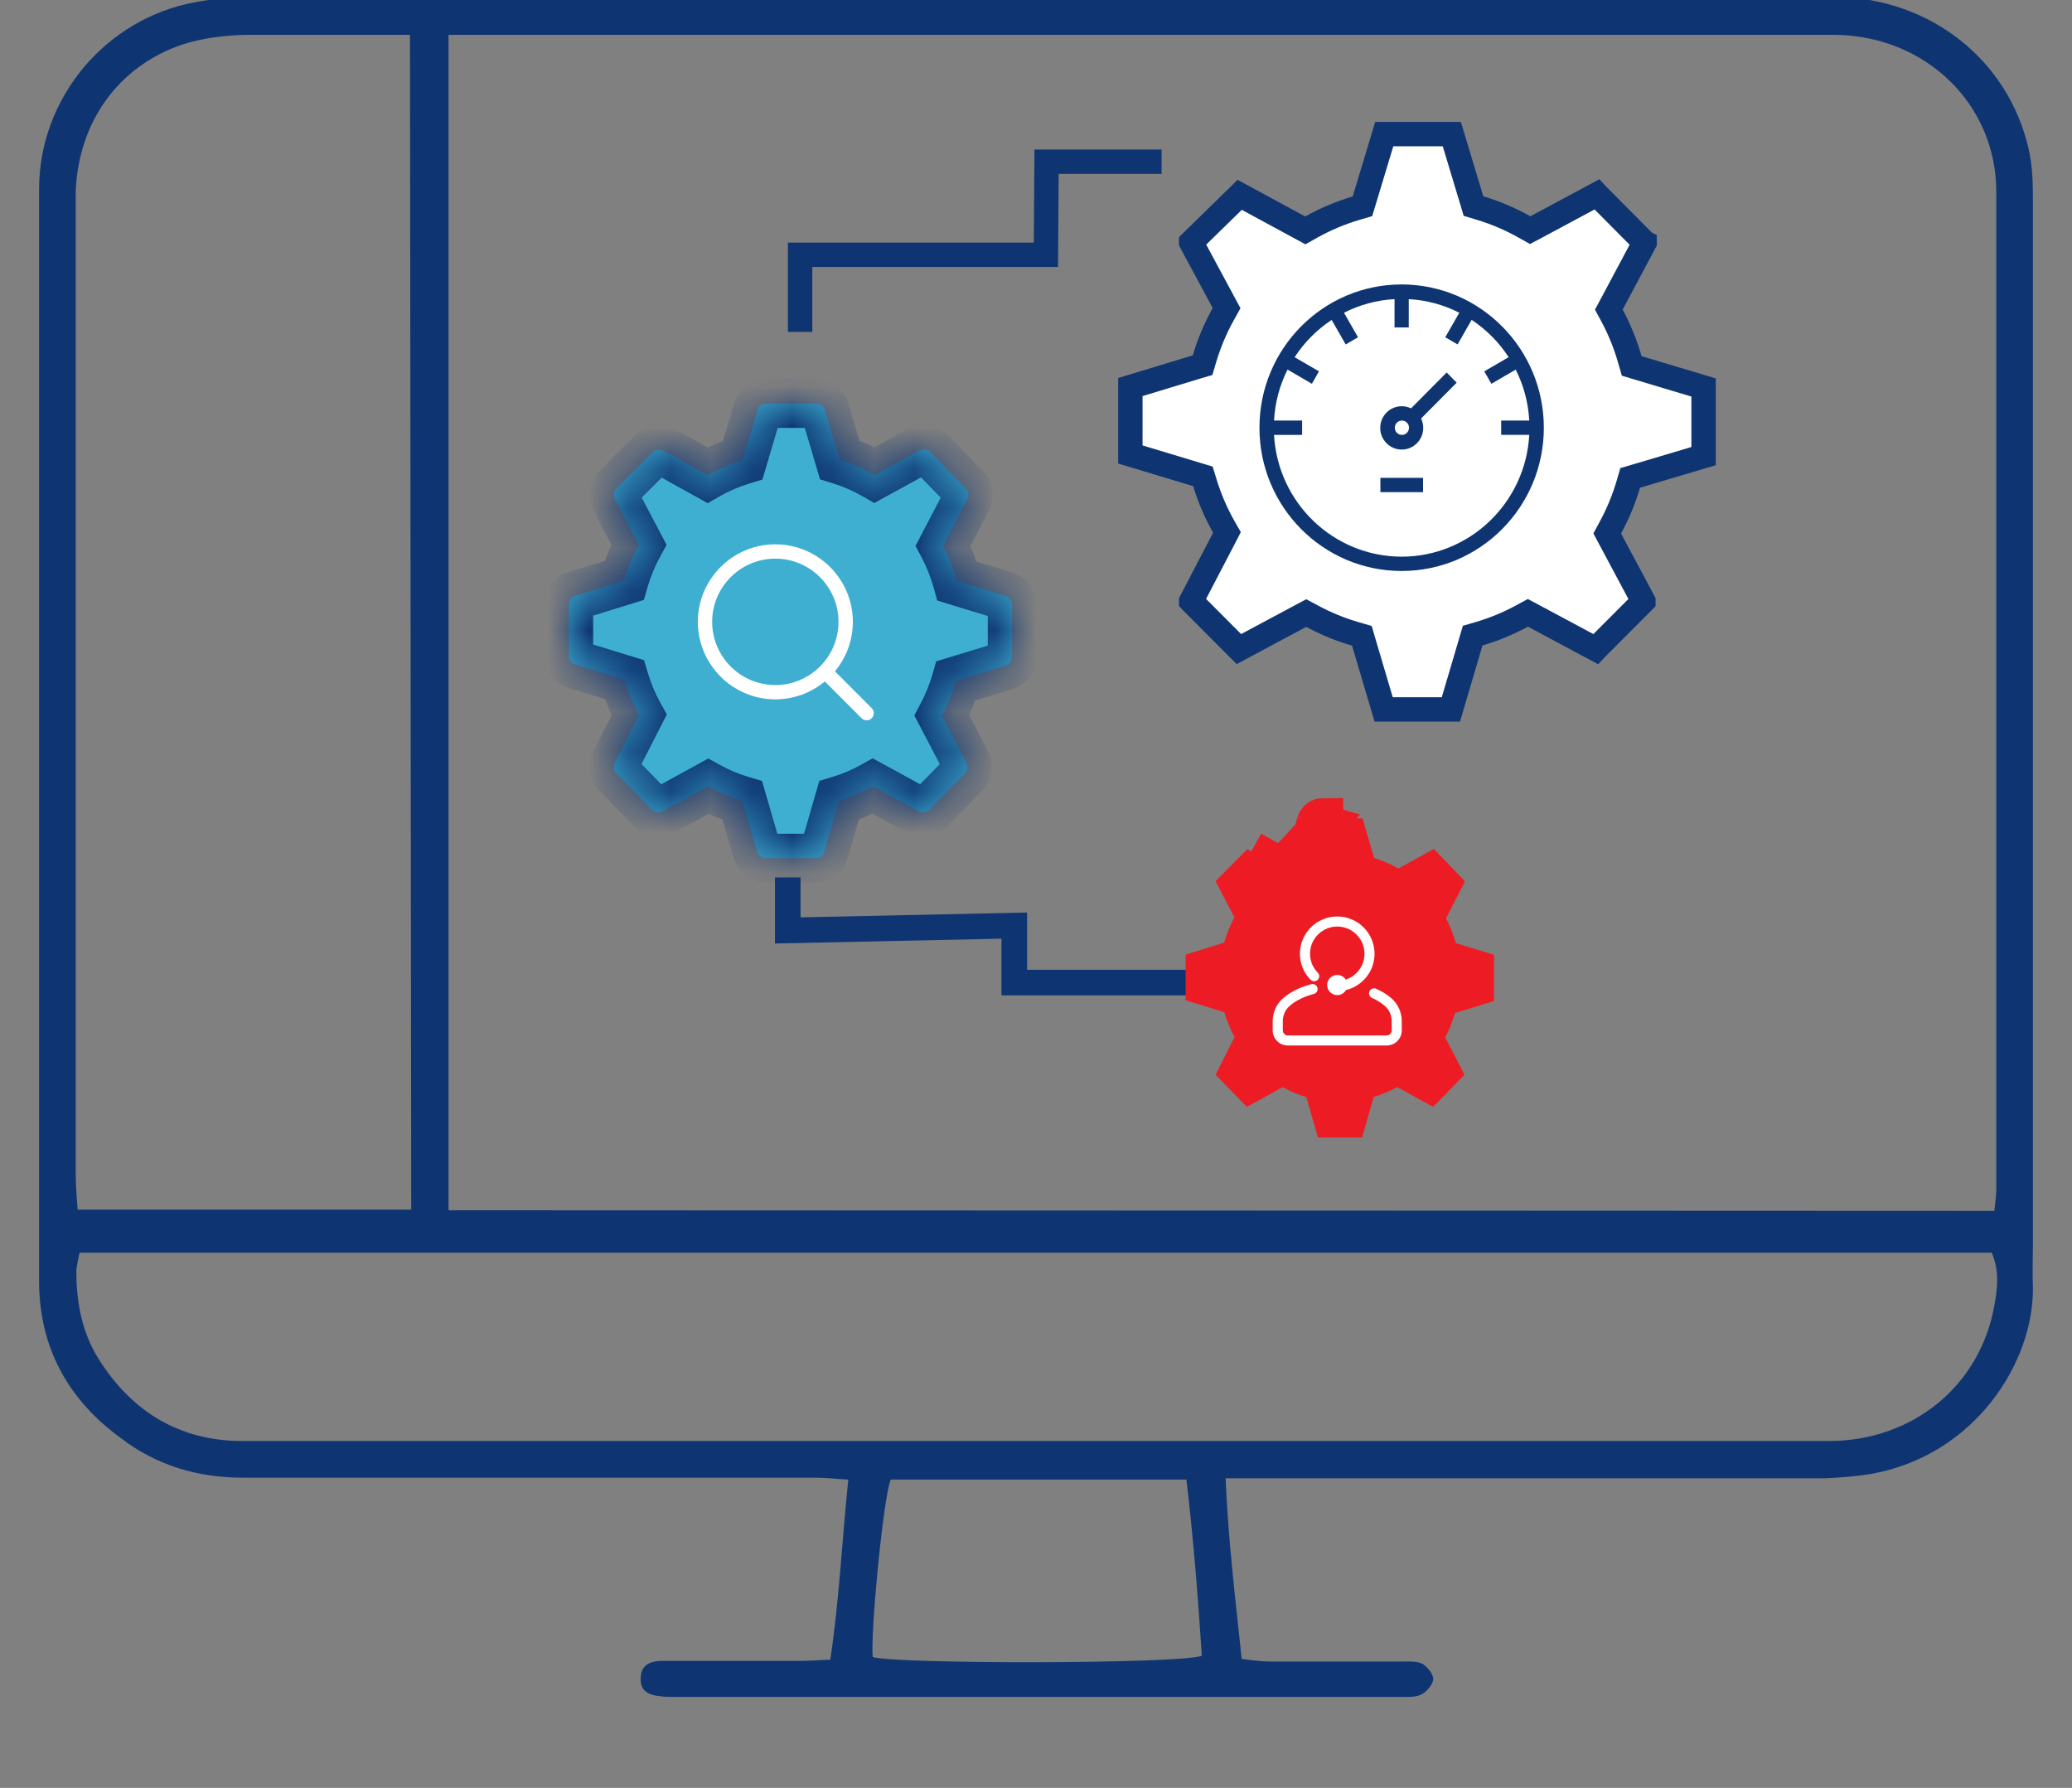 <svg width="51" height="44" viewBox="0 0 51 44" fill="none" xmlns="http://www.w3.org/2000/svg">
<rect x="0" y="0" width="51" height="44" fill="#808080" stroke="none"/>
<g clip-path="url(#clip0_2_1801)">
<path d="M45.228 -0.075C47.522 -0.028 49.421 1.475 49.927 3.642C50.038 4.101 50.038 4.576 50.038 5.05C50.038 12.897 50.038 22.744 50.038 30.607C50.038 30.955 50.022 31.319 50.038 31.667C50.069 33.518 48.614 35.812 46.067 36.271C45.687 36.334 45.276 36.366 44.896 36.382C40.245 36.382 35.609 36.382 30.958 36.382C30.721 36.382 30.483 36.382 30.167 36.382C30.23 37.885 30.404 39.324 30.563 40.827C30.816 40.859 31.053 40.891 31.274 40.891C32.334 40.891 33.41 40.891 34.47 40.891C34.644 40.891 34.85 40.875 34.992 40.938C35.119 41.001 35.277 41.191 35.277 41.318C35.277 41.444 35.119 41.634 34.992 41.697C34.85 41.777 34.644 41.761 34.47 41.761C28.506 41.761 22.526 41.761 16.561 41.761C16.466 41.761 16.356 41.761 16.261 41.745C15.897 41.713 15.755 41.571 15.77 41.286C15.786 40.986 15.976 40.891 16.245 40.875C16.403 40.875 16.561 40.875 16.72 40.875C17.701 40.875 18.697 40.875 19.678 40.875C19.915 40.875 20.153 40.859 20.437 40.843C20.659 39.372 20.722 37.932 20.88 36.413C20.58 36.398 20.327 36.366 20.089 36.366C15.391 36.366 10.676 36.366 5.977 36.366C4.87 36.366 3.857 36.065 2.987 35.401C1.674 34.452 0.962 33.154 0.962 31.525C0.962 23.235 0.962 12.945 0.962 4.655C0.962 2.408 2.608 0.447 4.822 0.051C5.25 -0.028 5.693 -0.075 6.12 -0.075H45.228ZM10.091 0.858H6.009C5.503 0.874 4.981 0.937 4.49 1.095C2.908 1.633 1.943 2.994 1.864 4.687C1.864 4.845 1.864 5.003 1.864 5.161C1.864 12.423 1.864 21.669 1.864 28.93C1.864 29.215 1.896 29.516 1.911 29.769H10.122L10.091 0.858ZM11.04 29.785L49.089 29.8C49.104 29.626 49.136 29.437 49.136 29.262C49.136 21.748 49.136 12.233 49.136 4.718C49.136 2.582 47.427 0.905 45.212 0.858H11.04V29.785ZM1.959 30.829C1.927 31.003 1.88 31.161 1.88 31.303C1.88 32.063 2.022 32.806 2.434 33.455C3.256 34.752 4.427 35.464 5.977 35.464C8.493 35.464 10.992 35.464 13.508 35.464C24.013 35.464 34.502 35.464 45.007 35.464C47.079 35.464 48.74 34.104 49.089 32.126C49.168 31.699 49.215 31.272 49.025 30.829C33.347 30.829 17.669 30.829 1.959 30.829ZM21.482 40.78C22.004 40.954 29.076 40.954 29.582 40.748C29.487 39.309 29.376 37.869 29.202 36.413C26.718 36.413 24.314 36.413 21.924 36.413C21.735 36.888 21.418 40.258 21.482 40.78Z" fill="#0E3572"/>
<path d="M19.694 8.168V6.27H25.744L25.76 3.98H28.591" stroke="#0E3572" stroke-width="0.6"/>
<path d="M19.39 21.593V22.898L24.965 22.779V24.182H29.473" stroke="#0E3572" stroke-width="0.63"/>
<path d="M40.117 8.848L40.163 9.006L40.32 9.053L41.932 9.536L41.932 9.541V9.548V11.224L41.932 11.225L40.281 11.716L40.125 11.762L40.079 11.919C39.97 12.289 39.822 12.647 39.637 12.986L39.56 13.128L39.636 13.271L40.45 14.795L40.45 14.796L40.45 14.796L40.449 14.797L39.276 15.973L39.275 15.974L37.75 15.158L37.607 15.082L37.465 15.159C37.128 15.342 36.773 15.489 36.405 15.597L36.248 15.643L36.202 15.8L35.712 17.459H34.057L33.567 15.805L33.521 15.647L33.363 15.601C32.992 15.494 32.633 15.347 32.294 15.163L32.152 15.087L32.009 15.163L30.494 15.974L30.493 15.973L29.32 14.797L29.319 14.796L29.319 14.796L29.319 14.795L29.32 14.793L30.125 13.249L30.2 13.104L30.12 12.963C29.926 12.619 29.77 12.254 29.655 11.876L29.608 11.723L29.455 11.677L27.823 11.185L27.823 11.185V9.525L27.823 9.525L29.445 9.033L29.6 8.987L29.646 8.831C29.76 8.447 29.916 8.076 30.111 7.727L30.191 7.583L30.113 7.438L29.319 5.964L29.319 5.964L29.319 5.964L29.319 5.963L30.51 4.799L30.51 4.799L30.514 4.795L31.983 5.591L32.129 5.67L32.273 5.589C32.623 5.393 32.994 5.237 33.379 5.123L33.535 5.077L33.582 4.922L34.072 3.3H35.729V3.3L35.735 3.3L36.222 4.917L36.268 5.071L36.423 5.118C36.805 5.232 37.173 5.388 37.52 5.584L37.664 5.664L37.809 5.587L39.304 4.785L39.305 4.786L40.478 5.967L40.478 5.967L40.48 5.968L40.48 5.968L40.48 5.969L39.675 7.479L39.599 7.62L39.676 7.762C39.862 8.107 40.01 8.471 40.117 8.848Z" fill="white" stroke="#0E3572" stroke-width="0.6"/>
<mask id="path-5-inside-1_2_1801" fill="white">
<path d="M24.778 14.674L23.558 14.301C23.474 14 23.358 13.708 23.213 13.432L23.81 12.287C23.832 12.244 23.84 12.195 23.833 12.146C23.826 12.098 23.804 12.053 23.77 12.019L22.899 11.124C22.866 11.089 22.822 11.066 22.775 11.059C22.728 11.052 22.68 11.06 22.637 11.083L21.527 11.691C21.255 11.534 20.966 11.409 20.667 11.318L20.303 10.083C20.288 10.038 20.259 9.999 20.22 9.971C20.181 9.944 20.135 9.929 20.088 9.93H18.858C18.81 9.931 18.764 9.946 18.726 9.975C18.688 10.004 18.66 10.045 18.646 10.091L18.282 11.322C17.981 11.412 17.69 11.538 17.416 11.694L16.323 11.09C16.281 11.067 16.233 11.059 16.186 11.066C16.138 11.074 16.095 11.097 16.061 11.131L15.176 12.015C15.142 12.05 15.12 12.094 15.113 12.143C15.105 12.191 15.114 12.241 15.136 12.284L15.726 13.403C15.573 13.682 15.451 13.979 15.362 14.287L14.157 14.659C14.111 14.674 14.072 14.702 14.044 14.741C14.015 14.78 14 14.827 14 14.876V16.136C14 16.185 14.015 16.232 14.044 16.271C14.072 16.31 14.111 16.338 14.157 16.353L15.369 16.726C15.459 17.028 15.581 17.319 15.733 17.595L15.136 18.765C15.114 18.809 15.105 18.858 15.113 18.907C15.12 18.955 15.142 19 15.176 19.034L16.046 19.925C16.08 19.96 16.124 19.983 16.171 19.99C16.218 19.998 16.266 19.989 16.309 19.966L17.434 19.351C17.7 19.498 17.981 19.616 18.271 19.702L18.635 20.958C18.649 21.005 18.677 21.045 18.715 21.074C18.753 21.103 18.799 21.119 18.847 21.119H20.077C20.125 21.119 20.171 21.103 20.209 21.074C20.247 21.045 20.275 21.005 20.289 20.958L20.653 19.698C20.941 19.611 21.219 19.494 21.483 19.347L22.615 19.966C22.658 19.989 22.706 19.998 22.753 19.99C22.8 19.983 22.844 19.96 22.878 19.925L23.748 19.034C23.782 19 23.804 18.955 23.811 18.907C23.819 18.858 23.81 18.809 23.788 18.765L23.183 17.609C23.328 17.338 23.444 17.052 23.529 16.755L24.756 16.382C24.802 16.368 24.841 16.339 24.869 16.3C24.898 16.262 24.913 16.215 24.913 16.166V14.894C24.915 14.848 24.904 14.802 24.879 14.763C24.855 14.723 24.82 14.693 24.778 14.674ZM19.473 17.576C19.077 17.576 18.69 17.456 18.36 17.23C18.031 17.005 17.774 16.684 17.623 16.31C17.471 15.935 17.431 15.522 17.509 15.124C17.586 14.727 17.777 14.361 18.057 14.074C18.337 13.787 18.694 13.592 19.082 13.513C19.471 13.434 19.873 13.474 20.239 13.63C20.605 13.785 20.918 14.048 21.138 14.385C21.358 14.722 21.476 15.119 21.476 15.525C21.476 16.069 21.265 16.59 20.889 16.975C20.514 17.36 20.004 17.576 19.473 17.576Z"/>
</mask>
<path d="M24.778 14.674L23.558 14.301C23.474 14 23.358 13.708 23.213 13.432L23.81 12.287C23.832 12.244 23.84 12.195 23.833 12.146C23.826 12.098 23.804 12.053 23.77 12.019L22.899 11.124C22.866 11.089 22.822 11.066 22.775 11.059C22.728 11.052 22.68 11.06 22.637 11.083L21.527 11.691C21.255 11.534 20.966 11.409 20.667 11.318L20.303 10.083C20.288 10.038 20.259 9.999 20.22 9.971C20.181 9.944 20.135 9.929 20.088 9.93H18.858C18.81 9.931 18.764 9.946 18.726 9.975C18.688 10.004 18.66 10.045 18.646 10.091L18.282 11.322C17.981 11.412 17.69 11.538 17.416 11.694L16.323 11.09C16.281 11.067 16.233 11.059 16.186 11.066C16.138 11.074 16.095 11.097 16.061 11.131L15.176 12.015C15.142 12.05 15.12 12.094 15.113 12.143C15.105 12.191 15.114 12.241 15.136 12.284L15.726 13.403C15.573 13.682 15.451 13.979 15.362 14.287L14.157 14.659C14.111 14.674 14.072 14.702 14.044 14.741C14.015 14.78 14 14.827 14 14.876V16.136C14 16.185 14.015 16.232 14.044 16.271C14.072 16.31 14.111 16.338 14.157 16.353L15.369 16.726C15.459 17.028 15.581 17.319 15.733 17.595L15.136 18.765C15.114 18.809 15.105 18.858 15.113 18.907C15.12 18.955 15.142 19 15.176 19.034L16.046 19.925C16.08 19.96 16.124 19.983 16.171 19.99C16.218 19.998 16.266 19.989 16.309 19.966L17.434 19.351C17.7 19.498 17.981 19.616 18.271 19.702L18.635 20.958C18.649 21.005 18.677 21.045 18.715 21.074C18.753 21.103 18.799 21.119 18.847 21.119H20.077C20.125 21.119 20.171 21.103 20.209 21.074C20.247 21.045 20.275 21.005 20.289 20.958L20.653 19.698C20.941 19.611 21.219 19.494 21.483 19.347L22.615 19.966C22.658 19.989 22.706 19.998 22.753 19.99C22.8 19.983 22.844 19.96 22.878 19.925L23.748 19.034C23.782 19 23.804 18.955 23.811 18.907C23.819 18.858 23.81 18.809 23.788 18.765L23.183 17.609C23.328 17.338 23.444 17.052 23.529 16.755L24.756 16.382C24.802 16.368 24.841 16.339 24.869 16.3C24.898 16.262 24.913 16.215 24.913 16.166V14.894C24.915 14.848 24.904 14.802 24.879 14.763C24.855 14.723 24.82 14.693 24.778 14.674ZM19.473 17.576C19.077 17.576 18.69 17.456 18.36 17.23C18.031 17.005 17.774 16.684 17.623 16.31C17.471 15.935 17.431 15.522 17.509 15.124C17.586 14.727 17.777 14.361 18.057 14.074C18.337 13.787 18.694 13.592 19.082 13.513C19.471 13.434 19.873 13.474 20.239 13.63C20.605 13.785 20.918 14.048 21.138 14.385C21.358 14.722 21.476 15.119 21.476 15.525C21.476 16.069 21.265 16.59 20.889 16.975C20.514 17.36 20.004 17.576 19.473 17.576Z" fill="#3EAFD1"/>
<path d="M24.778 14.674L25.019 14.124L24.987 14.111L24.954 14.101L24.778 14.674ZM23.558 14.301L22.981 14.463L23.069 14.779L23.383 14.875L23.558 14.301ZM23.213 13.432L22.681 13.155L22.535 13.434L22.682 13.712L23.213 13.432ZM23.81 12.287L24.342 12.565L24.342 12.564L23.81 12.287ZM23.77 12.019L23.34 12.437L23.343 12.441L23.77 12.019ZM22.899 11.124L22.468 11.54L22.469 11.542L22.899 11.124ZM22.637 11.083L22.351 10.556L22.349 10.557L22.637 11.083ZM21.527 11.691L21.228 12.211L21.52 12.379L21.815 12.217L21.527 11.691ZM20.667 11.318L20.092 11.488L20.183 11.797L20.492 11.892L20.667 11.318ZM20.303 10.083L20.879 9.914L20.875 9.902L20.872 9.891L20.303 10.083ZM20.088 9.93V10.531L20.102 10.53L20.088 9.93ZM18.858 9.93V9.33L18.855 9.33L18.858 9.93ZM18.646 10.091L18.072 9.918L18.071 9.921L18.646 10.091ZM18.282 11.322L18.456 11.896L18.766 11.802L18.858 11.492L18.282 11.322ZM17.416 11.694L17.125 12.22L17.42 12.383L17.713 12.215L17.416 11.694ZM16.323 11.09L16.614 10.565L16.61 10.563L16.323 11.09ZM16.061 11.131L16.485 11.556L16.493 11.548L16.061 11.131ZM15.176 12.015L14.752 11.591L14.749 11.594L15.176 12.015ZM15.136 12.284L14.603 12.56L14.605 12.564L15.136 12.284ZM15.726 13.403L16.253 13.69L16.407 13.408L16.257 13.123L15.726 13.403ZM15.362 14.287L15.539 14.86L15.848 14.764L15.938 14.453L15.362 14.287ZM14.157 14.659L13.979 14.086L13.976 14.087L14.157 14.659ZM14 14.876L13.4 14.873V14.876H14ZM14 16.136H13.4L13.4 16.139L14 16.136ZM14.157 16.353L13.976 16.925L13.98 16.926L14.157 16.353ZM15.369 16.726L15.944 16.554L15.852 16.246L15.546 16.152L15.369 16.726ZM15.733 17.595L16.268 17.867L16.413 17.583L16.259 17.304L15.733 17.595ZM15.136 18.765L15.669 19.042L15.671 19.038L15.136 18.765ZM15.176 19.034L15.605 18.615L15.603 18.612L15.176 19.034ZM16.046 19.925L16.478 19.509L16.476 19.506L16.046 19.925ZM16.309 19.966L16.595 20.494L16.596 20.493L16.309 19.966ZM17.434 19.351L17.724 18.826L17.435 18.666L17.146 18.825L17.434 19.351ZM18.271 19.702L18.848 19.535L18.756 19.219L18.442 19.126L18.271 19.702ZM18.635 20.958L18.059 21.125L18.061 21.132L18.635 20.958ZM18.847 21.119L18.844 21.719H18.847V21.119ZM20.077 21.119V21.719L20.08 21.719L20.077 21.119ZM20.289 20.958L20.863 21.132L20.865 21.125L20.289 20.958ZM20.653 19.698L20.48 19.123L20.167 19.217L20.076 19.531L20.653 19.698ZM21.483 19.347L21.771 18.821L21.48 18.662L21.191 18.823L21.483 19.347ZM22.615 19.966L22.328 20.493L22.329 20.494L22.615 19.966ZM22.878 19.925L22.448 19.506L22.446 19.509L22.878 19.925ZM23.748 19.034L23.321 18.612L23.319 18.615L23.748 19.034ZM23.788 18.765L24.321 18.489L24.32 18.488L23.788 18.765ZM23.183 17.609L22.654 17.327L22.505 17.607L22.652 17.887L23.183 17.609ZM23.529 16.755L23.355 16.181L23.043 16.276L22.953 16.59L23.529 16.755ZM24.756 16.382L24.931 16.956L24.938 16.954L24.756 16.382ZM24.913 16.166L25.513 16.169V16.166H24.913ZM24.913 14.894L24.314 14.867L24.313 14.88V14.894H24.913ZM24.954 14.101L23.734 13.728L23.383 14.875L24.603 15.248L24.954 14.101ZM24.136 14.14C24.041 13.797 23.909 13.466 23.743 13.152L22.682 13.712C22.808 13.951 22.908 14.202 22.981 14.463L24.136 14.14ZM23.745 13.71L24.342 12.565L23.278 12.01L22.681 13.155L23.745 13.71ZM24.342 12.564C24.423 12.408 24.452 12.231 24.427 12.058L23.24 12.235C23.228 12.159 23.241 12.081 23.277 12.011L24.342 12.564ZM24.427 12.058C24.401 11.885 24.321 11.723 24.197 11.597L23.343 12.441C23.286 12.383 23.251 12.311 23.24 12.235L24.427 12.058ZM24.2 11.601L23.33 10.706L22.469 11.542L23.34 12.437L24.2 11.601ZM23.331 10.707C23.208 10.58 23.046 10.494 22.868 10.466L22.682 11.652C22.599 11.639 22.524 11.599 22.468 11.54L23.331 10.707ZM22.868 10.466C22.69 10.438 22.508 10.47 22.351 10.556L22.924 11.61C22.851 11.65 22.766 11.665 22.682 11.652L22.868 10.466ZM22.349 10.557L21.239 11.165L21.815 12.217L22.925 11.609L22.349 10.557ZM21.826 11.171C21.515 10.992 21.185 10.849 20.843 10.744L20.492 11.892C20.748 11.97 20.994 12.077 21.228 12.211L21.826 11.171ZM21.243 11.148L20.879 9.914L19.728 10.253L20.092 11.488L21.243 11.148ZM20.872 9.891C20.816 9.728 20.711 9.584 20.568 9.482L19.872 10.46C19.806 10.413 19.759 10.348 19.735 10.276L20.872 9.891ZM20.568 9.482C20.425 9.38 20.252 9.327 20.075 9.331L20.102 10.53C20.019 10.532 19.938 10.507 19.872 10.46L20.568 9.482ZM20.088 9.33H18.858V10.53H20.088V9.33ZM18.855 9.33C18.676 9.331 18.504 9.391 18.363 9.497L19.089 10.453C19.024 10.502 18.944 10.53 18.86 10.53L18.855 9.33ZM18.363 9.497C18.223 9.604 18.122 9.752 18.072 9.918L19.221 10.264C19.199 10.337 19.154 10.404 19.089 10.453L18.363 9.497ZM18.071 9.921L17.707 11.151L18.858 11.492L19.222 10.261L18.071 9.921ZM18.109 10.747C17.764 10.851 17.431 10.994 17.118 11.174L17.713 12.215C17.949 12.081 18.198 11.974 18.456 11.896L18.109 10.747ZM17.706 11.169L16.614 10.565L16.033 11.615L17.125 12.22L17.706 11.169ZM16.61 10.563C16.452 10.478 16.271 10.446 16.093 10.474L16.278 11.659C16.195 11.672 16.11 11.657 16.037 11.617L16.61 10.563ZM16.093 10.474C15.915 10.501 15.752 10.587 15.629 10.715L16.493 11.548C16.437 11.606 16.362 11.646 16.278 11.659L16.093 10.474ZM15.637 10.707L14.752 11.591L15.6 12.44L16.485 11.556L15.637 10.707ZM14.749 11.594C14.625 11.72 14.545 11.881 14.519 12.054L15.706 12.231C15.695 12.307 15.66 12.38 15.603 12.437L14.749 11.594ZM14.519 12.054C14.493 12.227 14.523 12.404 14.603 12.56L15.669 12.008C15.705 12.077 15.717 12.155 15.706 12.231L14.519 12.054ZM14.605 12.564L15.195 13.682L16.257 13.123L15.667 12.004L14.605 12.564ZM15.199 13.115C15.025 13.433 14.887 13.77 14.786 14.12L15.938 14.453C16.015 14.188 16.121 13.932 16.253 13.69L15.199 13.115ZM15.184 13.713L13.979 14.086L14.334 15.233L15.539 14.86L15.184 13.713ZM13.976 14.087C13.806 14.141 13.66 14.248 13.558 14.389L14.53 15.093C14.483 15.157 14.417 15.206 14.338 15.232L13.976 14.087ZM13.558 14.389C13.455 14.531 13.401 14.7 13.4 14.873L14.6 14.878C14.6 14.954 14.576 15.03 14.53 15.093L13.558 14.389ZM13.4 14.876V16.136H14.6V14.876H13.4ZM13.4 16.139C13.401 16.312 13.455 16.481 13.558 16.622L14.53 15.919C14.576 15.982 14.6 16.058 14.6 16.134L13.4 16.139ZM13.558 16.622C13.66 16.764 13.806 16.871 13.976 16.925L14.338 15.78C14.417 15.806 14.483 15.855 14.53 15.919L13.558 16.622ZM13.98 16.926L15.193 17.299L15.546 16.152L14.333 15.779L13.98 16.926ZM14.794 16.897C14.896 17.24 15.035 17.572 15.208 17.884L16.259 17.304C16.127 17.067 16.022 16.816 15.944 16.554L14.794 16.897ZM15.199 17.322L14.602 18.493L15.671 19.038L16.268 17.867L15.199 17.322ZM14.603 18.489C14.523 18.645 14.493 18.822 14.519 18.995L15.706 18.818C15.717 18.894 15.705 18.972 15.669 19.042L14.603 18.489ZM14.519 18.995C14.545 19.168 14.625 19.33 14.749 19.456L15.603 18.612C15.66 18.67 15.695 18.742 15.706 18.818L14.519 18.995ZM14.747 19.453L15.617 20.345L16.476 19.506L15.605 18.615L14.747 19.453ZM15.615 20.342C15.738 20.47 15.9 20.555 16.078 20.583L16.264 19.398C16.347 19.411 16.422 19.451 16.478 19.509L15.615 20.342ZM16.078 20.583C16.256 20.611 16.438 20.579 16.595 20.494L16.022 19.439C16.095 19.4 16.18 19.384 16.264 19.398L16.078 20.583ZM16.596 20.493L17.722 19.878L17.146 18.825L16.021 19.44L16.596 20.493ZM17.144 19.876C17.448 20.044 17.769 20.179 18.101 20.277L18.442 19.126C18.193 19.053 17.952 18.952 17.724 18.826L17.144 19.876ZM17.695 19.869L18.059 21.125L19.212 20.791L18.848 19.535L17.695 19.869ZM18.061 21.132C18.111 21.297 18.212 21.445 18.352 21.552L19.078 20.596C19.143 20.645 19.188 20.712 19.21 20.785L18.061 21.132ZM18.352 21.552C18.493 21.659 18.665 21.718 18.844 21.719L18.849 20.519C18.933 20.519 19.014 20.547 19.078 20.596L18.352 21.552ZM18.847 21.719H20.077V20.519H18.847V21.719ZM20.08 21.719C20.259 21.718 20.431 21.659 20.572 21.552L19.846 20.596C19.91 20.547 19.991 20.519 20.075 20.519L20.08 21.719ZM20.572 21.552C20.712 21.445 20.813 21.297 20.863 21.132L19.714 20.785C19.736 20.712 19.781 20.645 19.846 20.596L20.572 21.552ZM20.865 21.125L21.229 19.864L20.076 19.531L19.712 20.792L20.865 21.125ZM20.825 20.273C21.155 20.174 21.473 20.039 21.774 19.872L21.191 18.823C20.965 18.949 20.727 19.049 20.48 19.123L20.825 20.273ZM21.195 19.874L22.328 20.493L22.903 19.44L21.771 18.821L21.195 19.874ZM22.329 20.494C22.486 20.579 22.668 20.611 22.846 20.583L22.66 19.398C22.744 19.384 22.829 19.4 22.902 19.439L22.329 20.494ZM22.846 20.583C23.024 20.555 23.186 20.47 23.309 20.342L22.446 19.509C22.502 19.451 22.577 19.411 22.66 19.398L22.846 20.583ZM23.307 20.345L24.177 19.453L23.319 18.615L22.448 19.506L23.307 20.345ZM24.175 19.456C24.299 19.33 24.379 19.168 24.405 18.995L23.218 18.818C23.229 18.742 23.265 18.67 23.321 18.612L24.175 19.456ZM24.405 18.995C24.43 18.822 24.401 18.645 24.321 18.489L23.255 19.042C23.219 18.972 23.207 18.894 23.218 18.818L24.405 18.995ZM24.32 18.488L23.715 17.331L22.652 17.887L23.256 19.044L24.32 18.488ZM23.713 17.892C23.877 17.583 24.009 17.258 24.106 16.921L22.953 16.59C22.879 16.846 22.779 17.093 22.654 17.327L23.713 17.892ZM23.704 17.329L24.931 16.956L24.582 15.808L23.355 16.181L23.704 17.329ZM24.938 16.954C25.107 16.901 25.253 16.794 25.355 16.652L24.383 15.949C24.43 15.885 24.496 15.835 24.576 15.81L24.938 16.954ZM25.355 16.652C25.458 16.511 25.512 16.341 25.513 16.169L24.313 16.163C24.314 16.087 24.337 16.012 24.383 15.949L25.355 16.652ZM25.513 16.166V14.894H24.313V16.166H25.513ZM25.512 14.922C25.52 14.757 25.478 14.592 25.391 14.449L24.368 15.076C24.329 15.012 24.31 14.939 24.314 14.867L25.512 14.922ZM25.391 14.449C25.304 14.307 25.174 14.193 25.019 14.124L24.538 15.224C24.466 15.193 24.407 15.14 24.368 15.076L25.391 14.449ZM19.473 16.976C19.199 16.976 18.93 16.893 18.699 16.735L18.021 17.725C18.45 18.018 18.955 18.176 19.473 18.176V16.976ZM18.699 16.735C18.469 16.577 18.287 16.352 18.179 16.085L17.066 16.535C17.262 17.017 17.593 17.432 18.021 17.725L18.699 16.735ZM18.179 16.085C18.071 15.818 18.043 15.523 18.098 15.239L16.92 15.01C16.82 15.522 16.871 16.052 17.066 16.535L18.179 16.085ZM18.098 15.239C18.153 14.955 18.289 14.695 18.486 14.493L17.628 13.655C17.265 14.027 17.019 14.498 16.92 15.01L18.098 15.239ZM18.486 14.493C18.683 14.291 18.933 14.156 19.202 14.101L18.962 12.925C18.455 13.028 17.991 13.283 17.628 13.655L18.486 14.493ZM19.202 14.101C19.471 14.046 19.75 14.074 20.005 14.182L20.474 13.077C19.996 12.875 19.47 12.822 18.962 12.925L19.202 14.101ZM20.005 14.182C20.26 14.29 20.48 14.474 20.636 14.713L21.641 14.057C21.356 13.621 20.951 13.28 20.474 13.077L20.005 14.182ZM20.636 14.713C20.792 14.952 20.876 15.235 20.876 15.525H22.076C22.076 15.003 21.925 14.493 21.641 14.057L20.636 14.713ZM20.876 15.525C20.876 15.914 20.724 16.285 20.46 16.556L21.318 17.394C21.805 16.896 22.076 16.223 22.076 15.525H20.876ZM20.46 16.556C20.196 16.826 19.84 16.976 19.473 16.976V18.176C20.168 18.176 20.831 17.893 21.318 17.394L20.46 16.556Z" fill="#0E3572" mask="url(#path-5-inside-1_2_1801)"/>
<path d="M31.559 21.378C31.75 21.268 31.952 21.18 32.162 21.116L32.415 20.252M31.559 21.378L32.562 20.296L32.415 20.252M31.559 21.378L30.799 20.954L31.559 21.378ZM32.415 20.252L32.562 20.295V20.14C32.529 20.14 32.497 20.151 32.471 20.171M32.415 20.252C32.425 20.22 32.445 20.191 32.471 20.171M32.471 20.171L32.562 20.29L32.471 20.171ZM35.351 23.342L35.424 23.606L35.685 23.686L36.275 23.868V24.267L35.666 24.454L35.406 24.533L35.331 24.795C35.282 24.97 35.214 25.138 35.13 25.298L35.007 25.529L35.128 25.761L35.437 26.358L35.184 26.619L34.63 26.314L34.387 26.179L34.144 26.316C33.992 26.401 33.832 26.469 33.666 26.519L33.405 26.598L33.331 26.86L33.149 27.495H32.817L32.635 26.862L32.56 26.599L32.297 26.521C32.13 26.471 31.969 26.403 31.816 26.318L31.573 26.182L31.33 26.317L30.782 26.619L30.527 26.356L30.835 25.746L30.954 25.512L30.828 25.281C30.739 25.119 30.668 24.948 30.615 24.769L30.539 24.513L30.284 24.433L29.683 24.247V23.862L30.28 23.675L30.537 23.595L30.611 23.336C30.663 23.155 30.735 22.98 30.824 22.816L30.95 22.582L30.827 22.346L30.531 21.779L30.788 21.52L31.316 21.815L31.563 21.953L31.809 21.811C31.967 21.72 32.135 21.648 32.308 21.595L32.566 21.516L32.642 21.257L32.823 20.64H33.162L33.341 21.254L33.417 21.512L33.674 21.591C33.846 21.645 34.011 21.717 34.168 21.808L34.413 21.95L34.661 21.813L35.199 21.516L35.452 21.78L35.148 22.369L35.028 22.6L35.149 22.83C35.234 22.992 35.301 23.164 35.351 23.342ZM35.248 27.052L35.249 27.055L35.248 27.052ZM31.932 25.677C32.244 25.892 32.612 26.008 32.99 26.008C33.498 26.008 33.981 25.799 34.335 25.434C34.688 25.069 34.884 24.577 34.884 24.068C34.884 23.687 34.775 23.315 34.569 22.996C34.363 22.677 34.068 22.426 33.72 22.277C33.372 22.128 32.989 22.089 32.618 22.165C32.248 22.241 31.91 22.429 31.646 22.701C31.382 22.974 31.205 23.319 31.133 23.692C31.061 24.065 31.098 24.452 31.239 24.805C31.38 25.157 31.621 25.461 31.932 25.677Z" fill="#ED1C24" stroke="#ED1C24"/>
<circle cx="19.5" cy="15.5" r="3.5" fill="#3EAFD1"/>
<circle cx="33.054" cy="23.993" r="2.017" fill="#ED1C24"/>
<g clip-path="url(#clip1_2_1801)">
<path d="M32.258 24.111C32.089 23.939 31.996 23.712 31.996 23.472C31.996 22.966 32.408 22.554 32.915 22.554C33.421 22.554 33.833 22.966 33.833 23.472C33.833 23.904 33.533 24.268 33.13 24.365C33.087 24.439 33.007 24.49 32.915 24.49C32.778 24.49 32.666 24.378 32.666 24.241C32.666 24.104 32.778 23.993 32.915 23.993C33.003 23.993 33.08 24.039 33.124 24.109C33.391 24.02 33.585 23.768 33.585 23.472C33.585 23.103 33.284 22.802 32.915 22.802C32.545 22.802 32.245 23.103 32.245 23.472C32.245 23.646 32.312 23.812 32.436 23.938C32.484 23.986 32.483 24.065 32.434 24.113C32.385 24.161 32.306 24.16 32.258 24.111ZM34.251 24.57C34.146 24.478 34.018 24.398 33.871 24.333C33.809 24.305 33.736 24.333 33.708 24.396C33.68 24.458 33.708 24.532 33.771 24.56C33.894 24.614 34.001 24.681 34.087 24.757C34.194 24.85 34.255 24.986 34.255 25.129V25.358C34.255 25.427 34.199 25.482 34.131 25.482H31.699C31.63 25.482 31.575 25.427 31.575 25.358V25.129C31.575 24.986 31.636 24.85 31.742 24.757C31.846 24.665 32.034 24.54 32.338 24.461C32.405 24.444 32.444 24.376 32.427 24.309C32.41 24.243 32.342 24.203 32.276 24.221C31.924 24.312 31.703 24.461 31.578 24.57C31.418 24.711 31.326 24.915 31.326 25.129V25.358C31.326 25.564 31.493 25.73 31.699 25.73H34.131C34.336 25.73 34.503 25.564 34.503 25.358V25.129C34.503 24.915 34.411 24.711 34.251 24.57Z" fill="white"/>
</g>
<g clip-path="url(#clip2_2_1801)">
<path d="M19.084 13.396C18.032 13.396 17.177 14.252 17.177 15.303C17.177 16.355 18.032 17.211 19.084 17.211C20.136 17.211 20.992 16.355 20.992 15.303C20.992 14.252 20.136 13.396 19.084 13.396ZM19.084 16.859C18.226 16.859 17.529 16.161 17.529 15.303C17.529 14.446 18.226 13.748 19.084 13.748C19.942 13.748 20.639 14.446 20.639 15.303C20.639 16.161 19.942 16.859 19.084 16.859Z" fill="white"/>
<path d="M21.456 17.427L20.447 16.417C20.378 16.349 20.267 16.349 20.198 16.417C20.129 16.486 20.129 16.598 20.198 16.666L21.207 17.676C21.242 17.71 21.287 17.727 21.332 17.727C21.377 17.727 21.422 17.71 21.456 17.676C21.525 17.607 21.525 17.496 21.456 17.427Z" fill="white"/>
</g>
<path d="M34.5 7C32.567 7 31 8.579 31 10.526C31 12.474 32.567 14.052 34.5 14.052C36.433 14.052 38 12.474 38 10.526C37.998 8.58 36.432 7.002 34.5 7ZM34.5 13.7C32.83 13.697 31.452 12.382 31.359 10.703H32.05V10.35H31.359C31.382 9.913 31.495 9.486 31.691 9.096L32.291 9.445L32.465 9.139L31.866 8.791C32.104 8.425 32.414 8.113 32.777 7.873L33.123 8.477L33.426 8.3L33.081 7.697C33.468 7.499 33.892 7.385 34.325 7.362V8.058H34.675V7.362C35.108 7.385 35.532 7.499 35.919 7.697L35.573 8.3L35.877 8.476L36.223 7.872C36.586 8.112 36.896 8.425 37.134 8.79L36.534 9.139L36.709 9.445L37.308 9.096C37.504 9.486 37.618 9.913 37.641 10.35H36.95V10.702H37.641C37.548 12.382 36.17 13.697 34.5 13.7Z" fill="#0E3572"/>
<path d="M35.608 9.167L34.731 10.05C34.661 10.016 34.584 9.998 34.507 9.997C34.214 9.995 33.975 10.232 33.973 10.526C33.97 10.821 34.205 11.061 34.498 11.064C34.79 11.066 35.029 10.83 35.031 10.535C35.032 10.454 35.014 10.373 34.979 10.299L35.855 9.417L35.608 9.167ZM34.507 10.703C34.41 10.703 34.332 10.624 34.332 10.526C34.332 10.429 34.41 10.35 34.507 10.35C34.554 10.35 34.599 10.369 34.631 10.404C34.664 10.436 34.682 10.48 34.681 10.526C34.681 10.624 34.603 10.703 34.507 10.703Z" fill="#0E3572"/>
<path d="M33.977 11.76H35.027V12.112H33.977V11.76Z" fill="#0E3572"/>
</g>
<defs>
<clipPath id="clip0_2_1801">
<rect width="51" height="43.302" fill="white"/>
</clipPath>
<clipPath id="clip1_2_1801">
<rect width="3.177" height="3.177" fill="white" transform="translate(31.326 22.554)"/>
</clipPath>
<clipPath id="clip2_2_1801">
<rect width="4.332" height="4.332" fill="white" transform="translate(17.177 13.396)"/>
</clipPath>
</defs>
</svg>
